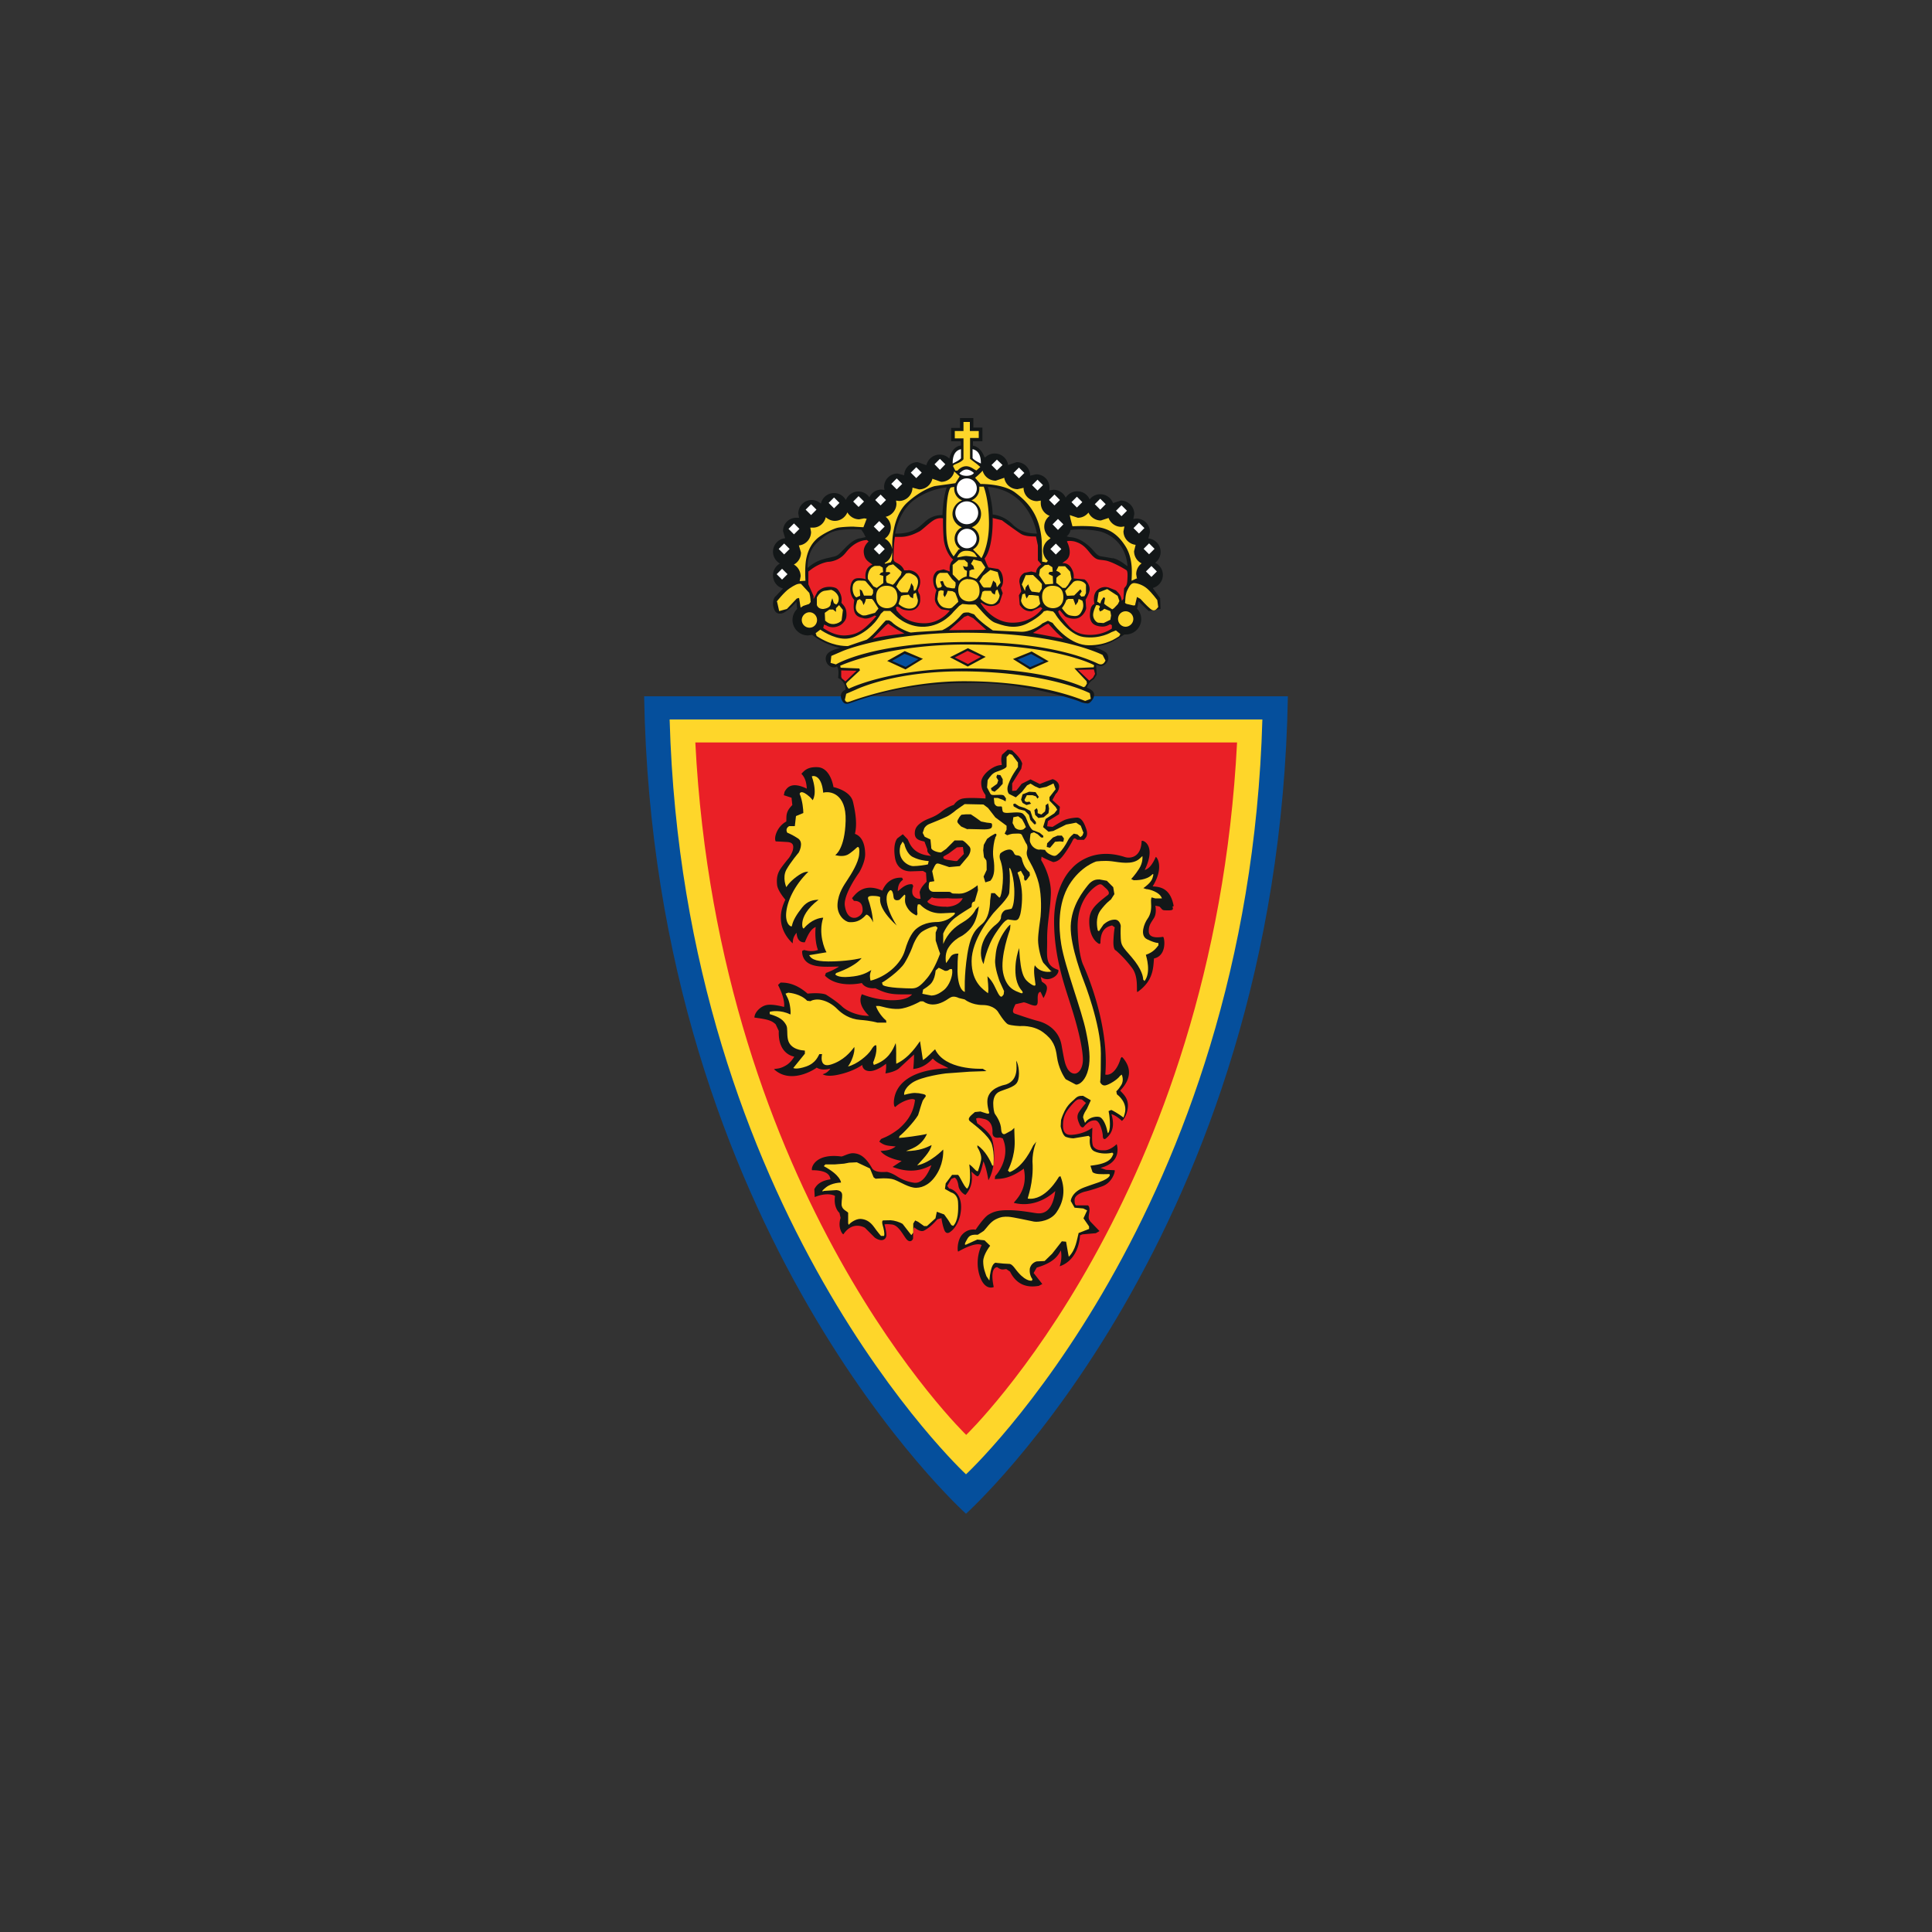 <?xml version="1.0" encoding="utf-8"?>
<svg xmlns="http://www.w3.org/2000/svg" id="Escudos" viewBox="0 0 100 100">
  <rect x="0" y="0" width="100" height="100" fill="#333333" stroke="none"/>
  <defs>
    <style>.cls-1{fill:#054f9c}.cls-2{fill:#ea2026}.cls-3{fill:#fff}.cls-4{fill:#fed62a}.cls-5{fill:#131718}</style>
  </defs>
  <path class="cls-1" d="M33.34 36.04h33.32C66.18 63.85 50 78.35 50 78.35s-16.18-14.5-16.66-42.31Z"/>
  <path class="cls-4" d="M34.66 37.24h30.68C64.62 62.77 50 76.31 50 76.31S35.38 62.77 34.66 37.24Z"/>
  <path class="cls-2" d="M35.98 38.43h28.05c-1.2 23.49-14.02 35.84-14.02 35.84S37.19 61.92 35.99 38.43Z"/>
  <path class="cls-5" d="M60.75 46.9c-.17-.94-.71-1-1.09-1.02.63-1.02.19-1.57.16-1.52-.18.41-.36.61-.57.67.65-1.34-.16-1.59-.16-1.49-.03.84-.58.91-.87.82-1.82-.59-2.76.61-2.76.61s-.89.8-.9 2.69c-.01 1.93.6 3.51.9 4.49.31.98.56 1.98.59 2.63.02.51-.22.78-.41.79-.19.01-.35-.15-.43-.34-.09-.19-.12-.32-.26-1.11-.13-.79-.75-1.15-1.21-1.27-.46-.12-1.01-.32-1.2-.38-.18-.06-.11-.23.02-.49l.43-.1c.16.02.39.16.57.17.18.01.15-.2.15-.39s.04-.32.15-.32l.15.32s.17-.29.18-.5c.01-.21-.16-.26-.27-.36l-.05-.24s.22.21.55.08c.33-.12.4-.39.35-.44-.71-.24-.56-.71-.57-1.55-.01-.84.15-1.43.19-2.32.05-.89-.43-1.7-.5-1.81l.02-.18c.19.12.6.28.6.28s.22 0 .41-.21c.2-.21.5-.7.59-.89.09-.19.14-.13.25-.05h.35c.06-.1.26-.19.09-.63-.09-.25-.23-.54-.48-.52-.17.01-.38.04-.56.1-.18.06-.56.31-.68.38l-.28-.03.04-.27.58-.36.04-.38-.39-.35.17-.31c.05-.05.17-.17.18-.39 0-.21-.2-.35-.34-.38l-.33.12-.33.13-.48-.24-.46.23c-.15.2-.28.35-.28.35l-.21.02v-.39l.47-.76.05-.27c-.11-.34-.43-.57-.52-.68l-.23-.04-.29.26c-.11.31.03.54-.04.54-.41 0-1.02.48-1.04.87-.02.41.19.62.22.69v.17s-.85-.06-1.16 0c-.31.05-.48.33-.48.33s-.3.09-.6.32c-.4.33-.64.34-.95.51-.38.22-.46.4-.47.61-.02.36.26.4.5.46l.15.4c0 .11-.03.12.19.34-.97-.07-1.11-.68-1.21-.86l-.25-.26-.28.21s-.24.23-.13.98c.11.77.78.73.84.73l.61-.02.16.09.03.47c-.28.27-.33.42-.36.54l.05.34s-.24.04-.38-.17c-.12-.18 0-.49 0-.49l-.05-.09c-.35-.04-.61.26-.75.36 0-.41.18-.52.27-.6l-.05-.1c-.66-.04-.93.45-1.02.67-.99-.45-1.42.22-1.57.39l.1.14c.39-.01.45.26.45.48 0 .28-.32.38-.32.38s-.48.18-.6-.6c-.1-.58.74-1.73.74-1.73s.33-.54.31-.99c-.02-.69-.3-.93-.53-1.01.12-.48.04-1.07-.1-1.66-.14-.59-1.01-.76-1.01-.76s-.14-.99-.81-1.03c-.56-.03-.72.21-.85.34.2.21.26.45.28.77-.84-.41-1.05 0-1.15.16l-.04.18.4.13.04.38c-.35.35-.3.55-.31.85-.36.2-.51.53-.56.73-.05.21.01.3.01.3s.24.01.56.03c.33.01.37.16.34.36-.03.21-.21.46-.21.46s-.32.38-.46.6c-.15.24-.19.47-.16.78.02.3.36.7.43.79-.6 1.22.11 2.01.38 2.26.01-.21.03-.34.2-.55.03.44.26.51.43.49.2-.5.35-.7.56-.79-.05.42.01.93.12 1.19-.29.1-.55.05-.72 0l-.1.05s-.05.47.41.68c.41.19 1 .13 1.5.13-.3.19-.59.3-.68.33l-.05.14c.67.68 1.91.38 1.91.38s.14.31.7.27c.73.38 1.11.31 1.9.32-.25.27-.73.31-1.14.3a4.39 4.39 0 0 1-1.46-.31c-.23.46.14.89.37 1.12-.52.01-1.1-.21-1.39-.48-.29-.28-.84-.62-.84-.62s-.25-.12-.95-.05c-.68-.6-1.23-.57-1.4-.57l-.13.12c.41.8.31 1.14.31 1.14s-.62-.18-.94-.09c-.28.07-.59.37-.59.64.71.09.9.16 1.1.35l.16.34c-.05 1.23.8 1.33.8 1.33s-.15.29-.42.45c-.33.2-.5.16-.63.2.86.8 2.08.03 2.21-.08.09.05.29.16.71.05-.16.25-.4.29-.4.29s.21.18.92 0c.72-.17 1.13-.48 1.13-.48s0 .31.38.32c.38.01.85-.38.85-.38s.03.18-.03.5c.5-.08.69-.25.69-.25l.79-.73s0 .38-.04.75c.4-.04.71-.22 1.01-.54.25.26.5.32.81.5-2.46.09-2.74 1.23-2.8 1.54-.06.31 0 .5.06.46.27-.27.9-.51 1.01-.35-.08.61-.33 1.05-.85 1.5-.53.4-.77.44-.91.52l-.09.13c.27.21.41.21.85.25-.3.24-.64.21-.78.24.21.28.71.44 1.09.51l-.47.31c.99.38 1.62.11 2.01-.09-.28.71-.58.94-.89.91a2.2 2.2 0 0 1-.89-.33c-.21-.14-.41-.21-.51-.23-.1-.01-.57.07-.77-.17-.4-.72-.74-.78-.98-.8-.24-.01-.51.16-.62.17-1.36-.18-1.58.58-1.52.71.94 0 .92.37.96.47-.6.09-.75.35-.84.51l.02.41c.66-.27 1.05-.08 1.05-.05-.09.61.23.87.23.87l.06.26c-.17.5.11.89.15.84.44-.65.99-.4 1.11-.33l.51.51c.32.22.54.13.59-.06.04-.18-.09-.62-.09-.62s.05-.04.39 0 .57.54.74.75c.2.24.35.04.35-.04 0-.71.09-.54.09-.54s.28.24.47.15c.4-.2.72-.63.7-.59l.21-.06s.04.34.15.62c.11.28.32.08.32.08s.47-.3.54-1.13c.07-.88-.5-1.1-.61-1.1l-.1-.14.21-.36.17-.07c.08.04.16.16.2.43.04.28.33.48.37.46.38-.44.34-.85.3-1.2.3.29.33.26.37.21.09-.09.2-.5.25-.74.16.33.26.98.26.98.43-.76.3-1.8.18-2.15-.12-.35-.7-.76-.76-.8l-.06-.24c.09-.05.13-.05.43.02.29.07.44.34.42.69 0 .35.31.27.39.27l.14.04c.42.94-.25 1.83-.39 1.95l-.02.16c.35-.02.77-.01 1.5-.54.26 1.14-.54 1.72-.51 1.77 1.25.32 2.14-.62 2.14-.61-.16 1.21-.74 1.18-1.01 1.14-.22-.03-.79-.14-1.33-.15-.54-.01-.83.05-1.13.24-.25.16-.65.77-.65.77s-.41-.1-.73.29c-.24.31-.22.86-.17.84.99-.56 1.21-.33 1.21-.33s-.37.67-.12 1.53c.26.86.74.64.74.64v-.03c-.16-.77.01-1 .19-1 .23.18.32.1.47.1l.19.13c.47.96 1.31.75 1.48.74l.19-.1-.45-.57.16-.28c.92-.27 1.11-.64 1.25-.89.09.5-.08.81-.05.82 1.03-.37 1.04-1.6 1.04-1.6l.13-.05.69-.06.19-.11-.48-.5c-.07-.11-.11-.14-.05-.46.05-.32-.07-.37-.07-.37h-.53c-.07 0-.16.04-.16-.28s.57-.44.57-.44.32-.07.84-.26c.56-.19.71-.81.66-.84l-.44-.02-.29-.1c1.17-.3.84-1.23.84-1.23s-.33.33-.65.32c-.23 0-.39-.01-.54-.17-.13-.13-.07-.79-.07-1-.43.32-.97.37-1.12.37-.13 0-.41-.02-.4-.5 0-.49.18-.74.47-1.07.29-.33.33-.27.51-.26l.21.18s-.22.25-.37.48c-.14.23-.04.44.04.63s.19.16.21.13c.19-.22.35-.35.6-.34.24.01.38.6.39.78 0 .18.06.2.13.18.58-.43.37-1.06.32-1.28.28.08.54.35.54.35s.21-.16.29-.59c.1-.54-.19-.77-.38-.98.68-.71.45-1.25.26-1.54-.2-.29-.18-.18-.23-.14-.2.68-.55.91-.8.85.23-2.76-1.15-5.69-1.15-5.69s-.24-.48-.28-1.85c-.05-1.48.77-2.1.99-2.24.22-.13.24-.07.44.11.27.23.17.33.15.36-.66.51-.97.78-.98 1.35-.01.57.18.95.4 1.12.23.2.17-.07.18-.03.02-.73.42-.8.6-.85l.14.1s-.05.21-.07.72c-.01.46.12.47.12.47s.43.35.86.93c.34.48.19 1.19.26 1.23.82-.57.82-1.23.86-1.74.7-.15.54-1.12.47-1.12-.46.07-.74 0-.74-.29 0-.3.09-.4.26-.67.17-.26.08-.65.08-.65l.21.04c.2.19.09.2.47.2.29 0 .23-.08.21-.2Zm-11.76.03c-.68.02-1.07-.22-.97-.3l.22-.19c.09.08.56.06.83.05.32.04.76 0 .76 0s-.14.42-.85.45Zm.89-2.72-.31.32s.02.07-.25.02-.56-.05-.48-.22l.26-.15.43-.32.31-.02.05.37Z"/>
  <path class="cls-4" d="M44.59 49.59s-.52.14-1.41.17c-.89.03-1.16-.08-1.3-.32l.9-.15c-.1-.16-.44-.98-.17-1.79-.18 0-.62.1-.99.54-.04.06-.12-.03-.09-.3s.22-.7.84-1.17c-.28.01-.58.06-.85.4s-.47.65-.53.95c0 .1-.34-.04-.3-.64.04-.6.41-1.44 1.15-2.16-.1.01-.23-.02-.6.25-.4.29-.54.55-.54.55s-.22-.49 0-.9c.22-.4.64-.89.64-.89s.29-.51-.03-.73c-.32-.21-.56-.3-.56-.3s-.14-.21.1-.34h.29l.06-.52.38-.16c0-.17-.04-.64-.19-.99 0 0 .03-.22.38.04.22.16.29.29.29.29s.27-.32-.04-1.23c-.01-.03.5-.17.59.84.33-.1 1.2.02 1.16 1.45-.04 1.49-.54 1.78-.54 1.78s.35.11.62-.01c.18-.08.51-.39.51-.39s.16-.15.11.36c-.03.42-.42 1.04-.6 1.31-.18.28-.48.68-.52 1.26-.04.58.38.92.61.94.25.01.54-.01.87-.38.04-.04.23.08.36.39-.02-.43-.17-.98-.25-1.19-.04-.11 0-.18.23-.18s.39.04.39.08-.16.54.86 1.46c0 .02-.91-1.38-.35-1.83.01 0 .14-.07.18.35.03.26.31.14.31.14l.25-.26c.12 0-.04.26.08.53.15.34.36.45.55.55l.05-.08s-.05-.31.02-.5h.11c.08.09.47.5 1.17.46.61-.03.55-.03.55-.03s.2-.03 0 .15c-.15.13-.38.29-.76.33-.17.01-.72-.02-1.17.37-.13.11-.37.4-.57 1.1-.22.74-.99 1.37-1.78 1.57-.03-.14-.07-.29.04-.55-.26.15-.5.3-1.13.35-.64.06-.74-.13-.74-.13l.06-.07c.11-.04.93-.32 1.3-.76Z"/>
  <path class="cls-4" d="m45.69 50.98-.04-.12c.11-.05.92-.6 1.18-1.03.26-.43.4-.83.4-.83s.2-.6.53-.8c.33-.2.6-.26.68-.26l.09.08-.1.25v.41l.15.46.08.22c-.03.07-.29.82-.69 1.29-.38.45-.54.5-.77.51-.23 0-1.28-.02-1.5-.17ZM47.74 51.44l.04-.22c.07-.05.34-.2.46-.38.1-.15.16-.33.19-.61l.16-.14.32.16c.19.02.21-.09.28-.09.08 0 .1-.04.1.16s-.13.67-.43.92c-.34.27-.53.28-.65.29l-.46-.09Z"/>
  <path class="cls-4" d="M41.59 54.37s-.7-.02-.81-.58c-.06-.3 0-.55-.08-.72-.14-.26-.32-.42-.86-.58v-.12c.06-.02.56-.12 1.07.14.03-.06 0-.55-.13-.83-.14-.28-.12-.25-.12-.25l.14-.05c.11.01.65.07.98.42l.17.02c.05-.04.3-.13.57-.06.28.06.59.23.83.48.23.23.62.51 1.18.55s.88.14.88.14h.47l-.02-.12c-.14-.09-.44-.46-.52-.74h.16c.09 0 .55.18 1.03.15s1.11-.39 1.11-.39h.14c.07.03.51.43 1.33-.15.11-.07.23-.16.53-.02l.29.07s.35.29.93.29.79.34.79.34.35.58.53.66c.18.07.61.09.61.09s.67-.07 1.2.32c.53.39.65.75.72 1.28.07.53.32.98.45 1.15l.53.28c.2.01.51-.24.64-.8.13-.55.05-1.14-.12-1.96-.22-1.09-1.09-3.33-1.28-4.5-.14-.84-.18-2.11.41-3.08.6-.97 1.4-1.21 1.4-1.21s.4-.06.81-.01c.4.05 1.05.2 1.43-.13l.15-.14s.05.32-.18.67c-.2.31-.4.52-.4.52l.13.06c.15 0 .66 0 .94-.28.02-.02.12-.12.05.11-.04.16-.13.32-.49.58l.15.05c.13 0 .7.14.81.48h-.35l-.18-.05s-.05.05-.03.31c.02.27-.01.55-.18.79-.17.23-.43.88-.02 1.07.41.2.58.19.58.19v.12c-.1.12-.24.35-.65.49.03.12.28.91-.07 1.36l-.07-.08c0-.1-.04-.51-.6-1.16-.49-.56-.54-.61-.56-.97-.02-.36 0-.65 0-.65s-.04-.32-.31-.32-.46.15-.58.25l-.24.35-.06-.04c-.03-.14-.14-.66.15-1.05.29-.39.53-.55.53-.55l.18-.28-.06-.36-.33-.33-.38-.07c-.15 0-.37 0-.61.31-.21.27-.85 1.04-.88 2.11-.03 1.06.67 2.82.67 2.82s.89 2.25.89 3.76-.04 1.48-.04 1.48.07.21.27.18c.19-.03.63-.3.76-.49l.09-.07s.14.29-.03.55c-.17.27-.25.31-.25.31l.03.16c.05.04.58.43.4 1.02-.06.22-.06.18-.06.18s-.33-.25-.63-.39l-.14.06c.03.1.14.87 0 1.1-.02.05-.04.09-.08-.12s-.2-.64-.41-.68c-.21-.04-.56.04-.73.31l-.1-.28c.01-.18.14-.35.2-.45l.2-.44-.4-.23c-.18 0-.27 0-.43.16-.16.17-.47.31-.71 1.09l-.02.33s.08.48.28.55c.19.07.38.07.38.07l.79-.13.07.08c-.03.15-.05.59.22.72.31.15.74.13.93.07l.06.06c-.07.12-.08.46-.99.59-.23.03-.2.03-.2.03l.11.33c.15.12.43.11.86.1.05 0 .14.18-.52.42-.72.25-.93.3-1.16.48-.23.18-.3.4-.31.49l.2.35.45.04.2.1-.19.41.29.42v.13l-.54.21c-.09.33-.14.86-.51 1.23l-.03-.15-.11-.63-.22-.02-.5.64-.39.38-.41.02s-.3.06-.36.39c-.03.34.14.53.14.53l-.03.08c-.08 0-.38.03-.87-.63-.19-.26-.29-.24-.29-.24l-.35-.02-.39-.04c-.05.04-.23.08-.3.92l-.15-.22c-.05-.15-.17-.41-.17-.77s.36-.81.36-.81l-.29-.28-.38-.04-.55.25c-.05.03-.15.05-.03-.16.12-.21.15-.37.61-.34l.31-.2c.13-.13.33-.46.62-.6.29-.14.44-.14.66-.13.22.01 1.06.2 1.32.25.25.04.88-.05 1.17-.49.26-.38.53-1.02.2-1.86l-.08.03c-.04.06-.7 1.25-1.61 1.13-.04-.01.32-.81.24-1.93 0-.57.2-1.02.2-1.02l-.16.2c-.07.13-.49 1.1-1.22 1.38l-.09-.08c.03-.08.37-.7.35-1.53-.02-.48-.02-.68-.02-.68l-.14.13-.33.18s-.19.1-.21-.23c-.01-.34-.22-.66-.32-.8-.05-.07-.09-.31-.09-.55 0-.19.05-.45.27-.58.22-.13.84-.23.98-.53.15-.3.07-.9-.06-1.1 0 .22.16.99-.52 1.23-.56.12-.92.38-.97.79-.03.28.08.63.08.63s.06.14-.13.08c-.2-.06-.31-.1-.31-.1l-.29.03c-.16.15-.44.32-.25.48.19.16.98.72 1.13 1.2.15.48.08 1.09.08 1.09h-.06c-.1-.25-.36-.78-.77-1.05v.1c.07.11.24.42.19.67-.05.25-.15.53-.15.53s0 .14-.2-.08c-.21-.22-.26-.23-.26-.23s.13.91-.07 1.2c-.03.06-.05.09-.18-.1-.13-.2-.23-.45-.33-.56h-.31l-.33.44-.04.29.32.18c.08.02.35.12.36.54.02.42 0 .93-.25 1.19l-.1-.04-.16-.26-.21-.29-.38-.14-.07.34-.44.4h-.15l-.31-.22-.15-.07-.1.16v.47l-.1.13-.45-.58c-.16-.1-.43-.18-.62-.19-.18 0-.4.01-.4.01s-.07.02-.02.22c.06.22.12.44.08.58h-.16s-.18-.2-.36-.46c-.21-.29-.43-.4-.69-.42-.25-.01-.55.2-.62.31l-.03-.08v-.55c-.1-.11-.35-.17-.34-.46.01-.29.03-.24.03-.45 0-.2-.17-.25-.29-.26l-.64.04c-.07.03-.22.07.09-.18s.78-.25.78-.25 0-.37-.89-.85l.08-.09h.48l.49-.04.26-.05.4-.02.68.32.19.46.1.07c.07 0 .65-.07.97.05.32.12.77.43 1.14.42.36-.01.78-.21 1.11-.8.33-.59.28-1.18.28-1.18s-.65.68-1.35.82c.22-.25.68-.68.75-1.05-.29.13-.61.3-1.32.31.14-.09.76-.18 1.08-.89-.3.08-1.3.21-1.45.21l.03-.1c.16-.11.74-.71.96-1.08l.07-.22s.06-.23.17-.53l.11-.16s.15-.13-.08-.18c-.23-.05-.24-.05-.44-.06-.2 0-.55.1-.55.1s-.07-.29.42-.63c.49-.33 1.73-.48 1.73-.48l1.24-.09.87-.03-.19-.12c-.14 0-1.96.07-2.47-1.01-.18.15-.37.4-.63.56l-.15-.98c-.11.14-.53.85-1.23 1.17-.02-.29.02-.77-.03-1.07-.15.36-.38.88-1.13 1.13l-.04-.12c.04-.1.21-.48.17-.86 0-.07-.11-.07-.26.19-.17.29-.76.77-1.21.87.18-.23.37-.72.33-1.01-.2.27-.57.71-1.21.91-.64.2-.46-.54-.46-.54h-.14c-.06.09-.17.46-.68.64-.52.18-.67.08-.67.08l.6-.74v-.16ZM52.52 42.81l-.11-.21.04-.3.25-.05.2.15.13.24.07.17-.12.11c-.09.05-.33.07-.47-.11Z"/>
  <path class="cls-4" d="m54.43 50.3-.43-.47c-.11-.17-.27-.79-.27-1.17s.11-1.01.13-1.23c.02-.22.07-1-.09-1.69-.17-.69-.52-1.21-.55-1.29-.04-.09-.11-.25-.06-.43s0-.32-.06-.38l-.18-.36c-.05-.15-.13-.14-.42-.13-.19 0-.3.07-.37.08l-.13-.08.1-.21v-.2l-.58-.43-.38-.49-.24-.18-.97-.02-.43.3s-.28.24-.48.34c-.18.09-.74.32-.92.39-.18.07-.26.22-.26.22l-.08.24.1.2.3.14.04.4c-.04.18.41.29.51.27l.26-.18.44-.44h.4c.07.02.19.12.36.31.17.19-.06.51-.06.51l-.43.51-.55.05-.51-.17c-.17-.04-.18-.03-.37.38l.05.24.06.28-.18.03c-.06-.01-.1.01-.11.23-.01.31.27.29.27.29h.75c.19 0 .1.09.29.09.2 0 .34.03.55-.04.31-.1.67-.39.67-.39l.02.26-.17.58c-.21.02-.13.25-.17.29-.1.07-.6.36-.85.56-.26.2-.48.51-.61.81v.54c.24-.57.6-.88 1.01-1.12.48-.28.62-.57.68-.68l.15-.15s-.01.26-.14.63c-.22.69-.86.97-.86.97s-.36.19-.58.56c-.21.34-.11.78-.11.78s.11-.14.23-.33c.12-.19.41-.16.41-.16s-.05.04-.05.92c.03 1.02.38 1.06.38 1.06s-.05-.8.13-1.95c.18-1.14.5-1.33.79-1.59.29-.27.38-.76.39-1.2l.05-.37h.19l.23.23c.04 0 .09-.05.15-.46.11-.81-.02-1.29-.1-1.5-.07-.21.01-.33.01-.33s.14-.13.34-.18c.19-.05.29 0 .37.18.08.19.25.01.39.24.11.52.33.67.41.74l.02.16s0-.01-.13.18c-.14.2-.19.03-.17-.12l-.17-.3-.17.09c0 .07.09.15.19.72s0 1.28-.06 1.48c-.07.21-.12.3-.34.27l-.29-.04c-.08.05-.17.01-.64.72s-.62 1.59-.62 1.59-.18-.28-.13-.73c.08-.74.69-1.25.69-1.25s.34-.24.34-.43c0-.2.13-.35.24-.39l.3-.06s.13-.1.15-.72c.03-.91-.25-1.58-.26-1.35.06.45.02.91 0 1.23-.02.27-.67.88-.82 1.06-.14.18-1.13 1.37-1.13 2.49s.63 1.48.85 1.66c.05-.29-.03-.71-.03-.88.32.31.4.62.56.9.16.28.21.12.28.04l.02-.17-.23-.51s-.27-.7-.23-1.12c.04-.42.05-.64.27-1.1.17-.35.45-.7.52-.71l-.02.24s-.53 1.42-.36 2.25c.17.83.65.94.86 1.03.21.09.15-.04.13-.08-.33-.36-.37-.86-.35-1.27.02-.4.1-.68.19-.96.08 1.48.28 1.63.6 1.86.31.21.24-.02.24-.02s-.02-.18-.05-.39c-.02-.21-.03-.38.02-.56.25.37.67.35.79.34l.08-.04Zm-4.34-7.37-.34-.15c-.2-.2-.23-.23-.17-.35.1-.2.19-.26.19-.26l.22-.02h.26l.24.16.29.21.3.06c.23.03.27 0 .27.14 0 .15-.06.2-.4.21l-.86-.02Zm1.43.43s-.09.18-.12.7c-.01.24.03.43.03.43s.04.23.03.52c-.01.3-.11.48-.2.58l-.26.08-.09-.3.16-.34c0-.22 0-.43-.02-.5l-.12-.16-.04-.36.03-.28.17-.31.19-.14.23-.13s.15 0 0 .2Z"/>
  <path class="cls-4" d="m56.07 43.08-.13-.34-.24-.16-.52.1-.66.33-.25.04-.28-.24.13-.42.45-.29.15-.19-.08-.14-.32-.33v-.18l.32-.41-.11-.3-.36.17-.37.08-.23-.1-.23-.14-.18.09-.26.33-.32.29-.36-.18c-.04-.05-.13-.23-.03-.49.17-.46.4-.75.5-.9v-.23l-.3-.4-.14-.05-.15.16v.5c-.04.1-.33.2-.53.27s-.32.23-.45.43l-.03.38.17.32c.05.11.24.06.51.06.26 0 .2.09.3.18l-.02.16-.14-.08-.27-.1h-.2l.03.29c.1.2.22.14.32.15.1 0 .06.03.1.22.03.19.39.09.73.09s.34.09.42.17c.08.08.13.32.24.52.11.2.18.25.27.26l.27.11.18.15v.09h-.11l-.18-.17-.19-.1-.13.04c-.05.04-.05 0-.07.2-.02.19-.04.22.06.4.11.18.33.29.47.25l.24.02s.06.15.29.25c.23.11.28.06.43-.08.16-.14.35-.43.46-.65.11-.22.23-.28.31-.36l.19.04.15.14.11-.09.06-.17Zm-4.18-2.5-.21.23-.2.17-.15-.06-.04-.12.32-.23.06-.18-.1-.16.04-.13.17.02.12.21v.24Zm1.05.53.33-.13.33.02.17.25-.07.09-.08-.12-.18-.06h-.29l-.12.23c.01.19.25.1.25.1l.09.11-.24.07-.2-.11-.08-.17.08-.28Zm.68 1.54-.08.02-.21-.23-.07-.26-.22-.22-.3-.07-.27-.15-.03-.11.09-.04.22.14.29.09.29.15.12.36.17.22v.11Zm.12-.32-.16-.15-.04-.25.12-.1.05.1v.16l.19.07.19-.16.03-.16v-.16l.13-.1.05.27-.03.24-.25.21-.28.04Zm1.3 1.24-.18-.02-.25.02-.26.31-.17-.04.02-.19.3-.3.24-.1h.22l.11.15-.03.16ZM46.59 43.79l.13-.23.09.13c.01.05.12.51.44.67.33.16.6.19.82.21l-.04.17c-.11.03-.52.09-.76.09s-.85-.31-.67-1.04Z"/>
  <path class="cls-5" d="M59.68 30.48v-.05c.29-.08.51-.35.51-.67 0-.28-.16-.52-.4-.63a.7.7 0 0 0-.35-1.26l.08-.33c0-.39-.31-.7-.7-.7l-.16.02.05-.25c0-.39-.31-.7-.7-.7l-.4.13a.705.705 0 0 0-.66-.46c-.22 0-.42.1-.55.27a.692.692 0 0 0-.64-.42c-.25 0-.47.13-.6.33a.696.696 0 0 0-.63-.41l-.21.03v-.13c.01-.39-.3-.7-.69-.7l-.31.07c0-.39-.31-.7-.7-.7l-.44.15a.7.7 0 0 0-1.19-.39l-.04-.03c-.21-.56-.59-.58-.59-.58v-.23h.49v-.71h-.47v-.49h-.69v.51h-.46v.69h.5s.01.03.01.22c-.49.05-.6.68-.6.68a.712.712 0 0 0-.5-.21c-.34 0-.62.24-.69.55l-.45-.16c-.38 0-.69.3-.7.68l-.34-.09c-.39 0-.7.31-.7.7l.02.15-.15-.02c-.28 0-.52.16-.63.4a.696.696 0 0 0-.57-.3c-.29 0-.54.18-.65.44a.696.696 0 0 0-1.29.19.711.711 0 0 0-.47-.19c-.39 0-.7.31-.7.7l.04.22h-.13c-.39-.01-.7.3-.7.69l.11.37c-.35.03-.63.33-.63.7 0 .26.15.49.36.61a.69.69 0 0 0-.36.61c0 .33.22.6.52.68l-.43.45c-.07.1-.16.38 0 .69.14.27.46.12.46.12s.32-.16.66-.58l.04.38c-.15.14-.24.35-.24.57 0 .44.36.8.8.8l.22-.03c.63.52 1.45.68 1.45.68s-.36.07-.56.21c-.19.13-.24.34-.14.55.1.21.37.31.53.19.09.11.09.33.06.6.43.23.38.61.38.61s-.35.13-.2.5c.14.34.36.21.51.17 3.09-1.12 5.94-1.01 5.94-1.01 2.64-.13 5.66.85 5.87.95.2.1.43.1.43.1s.13 0 .28-.27c.13-.31-.07-.44-.34-.55.11-.26.25-.37.37-.44l.15-.23c-.03-.31-.03-.5-.03-.5l.11.03c.18.08.36-.03.47-.21.11-.18 0-.43-.09-.48-.08-.06-.37-.2-.58-.27.76-.13.97-.29 1.55-.65h.07a.8.8 0 0 0 .8-.79c0-.21-.08-.4-.22-.55l.03-.1.05-.28.53.51.61-.11-.02-.56-.39-.53ZM44.81 27.8l-.27.06s-.19 0-.46.2c-.28.2-.6.62-.77.7-.17.08-.48.1-.87.24-.39.15-.64.4-.64.4s-.06-.78.48-1.3c.51-.48.75-.6 1.24-.67.48-.07 1.06-.02 1.06-.02l.13.2.09.18Zm3.98-1.14c-.28 0-.58.05-.91.34-.33.29-.61.63-1.55.62 0 0 .18-1.17 1.01-1.76.83-.59 1.66-.63 1.66-.63s-.18.47-.22 1.43Zm3.61.47c-.38-.38-.81-.48-1.02-.5-.01-.66-.25-1.43-.25-1.43 2.03.18 2.47 2.05 2.54 2.42-.46-.01-.89-.1-1.27-.49Zm5.2 1.77c-.3-.06-.62-.1-.68-.12-.19-.07-.32-.31-.55-.51-.23-.2-.58-.46-1.03-.47l-.13-.04s.17-.12.2-.33l.2-.02s.7-.05 1.38.11c.73.23 1.3.83 1.37 1.79-.18-.13-.46-.36-.76-.42Z"/>
  <path class="cls-4" d="M40.2 31.14s.39-.5.66-.68c.27-.18.43-.27.6-.24l.43.47c.06.18.07.47.07.47l-.08.1-.3.1-.14.09-.08-.5-.12.03-.51.54-.4.11-.11-.49ZM58.24 31.16s0-.4.11-.61c.11-.22.19-.36.34-.37.15 0 .45.08.69.29.24.21.52.59.52.59l.05.36c-.11.13-.2.26-.4.1s-.52-.52-.52-.52l-.18-.1-.09.38s.03.1-.18.04c-.21-.06-.36-.04-.35-.17ZM49.87 22.31v-.47h.33v.47h.46v.36h-.45v1.08l.37.28.16.14-.2.18c-.09-.02-.29-.22-.53-.22-.27 0-.45.23-.45.23h-.11l-.12-.23c-.01-.11.37-.14.54-.36v-1.08h-.45v-.38h.45ZM42.63 31.52s-.28.03-.35-.21v-.38c.09-.18.23-.32.39-.35l.35-.05c.11.02.42.21.39.51-.01.18-.13.25-.13.25l-.12-.07-.08-.26-.08.24c0 .09 0 .26-.37.32ZM42.71 32.14l-.02-.42.24-.17h.19l.15.12v-.19l.16-.16.2.25-.07.55c-.16.17-.55.3-.84.01ZM44.51 30.84l-.18.08s-.11-.03-.17-.25c-.06-.2-.02-.41.03-.47s.1-.15.28-.15.31 0 .34.04l.38.44v.18l-.07.12h-.4l-.11-.26-.11-.07.02.28v.05ZM44.51 31l-.14.08-.06.24c0 .05-.08.27.15.43.22.15.23.1.36.1l.47-.13.18-.22-.27-.43-.07-.07h-.31l-.04.15-.08.17-.08-.2-.12-.11ZM44.93 29.99s-.05-.16.04-.4c.09-.22.23-.27.31-.3h.26l.15.09.02.23-.12.04-.07.1.2.06v.37l-.34.25-.17-.08-.27-.36ZM45.85 29.61l.02-.21.13-.13.23-.06.44.39-.04.16-.33.43-.09.08-.31-.11-.04-.13.01-.21.1-.06.12-.09-.06-.06h-.18zM42.22 32.77l.24-.18s.65.47 1.28.47 1.36-.56 1.67-1.01c.13-.18.18-.28.18-.28l.16-.15h.33l.21.19s.62.68 1.57.63c.95-.05 1.49-.77 1.49-.77l.3-.31.16-.1.33.03h.35c.07.02.64.8 1.01.94.37.13 1 .38 1.67.04.67-.34.86-.63.86-.63l.17-.04.31.05.1.11c.03.08.71 1.1 1.47 1.21.86.12 1.45-.25 1.45-.25l.23-.09.23.19-.06.11c-.14.08-.63.47-1.57.47s-1.7-.91-1.88-1.16l-.24-.11-.29.14c-.13.13-.65.46-1.13.43-.72-.03-1.43-.07-1.43-.07s-.7-.46-.97-.83l-.29-.1c-.2 0-.26 0-.35.1-.11.14-.54.61-1.01.82-.29.04-1.35.08-1.63.12-.2-.04-.74-.29-1-.56l-.12-.07h-.16c-.06.01-.61.74-1 1-.18.06-.78.26-.97.33-.2 0-.84 0-1.62-.52l-.06-.17ZM46.39 30.36l.16.22.1.08h.33l.12-.23.07-.25.11.18.02.21c.08.01.13-.04.19-.26s.04-.42-.19-.55c-.23-.13-.27-.1-.4-.08l-.36.41-.14.25Z"/>
  <path class="cls-4" d="m46.51 31.25.13-.4.11-.04.29-.03.08.12.14.07.02-.22.13-.07.1.38c0 .15-.06.34-.25.41-.19.07-.46.04-.74-.2ZM45.86 30.32c.17 0 .57.01.59.57.01.44-.29.59-.54.59s-.56-.15-.56-.6.31-.56.52-.56ZM50.11 29.98c.17 0 .57.01.59.57.02.44-.29.58-.54.58s-.56-.15-.56-.6.31-.56.51-.56ZM48.54 30.44s-.13-.2-.1-.43c.03-.23.12-.31.22-.36h.38l.24.33.18.17v.15l-.04.15h-.14l-.27-.05-.12-.11-.09-.22-.14.03.09.24-.07.07-.15.02ZM48.58 30.6l-.06.39c.02.18.15.42.4.47.36.08.36-.03.47-.11l.21-.2-.02-.11-.14-.36-.14-.08-.25-.02-.05.15-.1.18-.07-.12.02-.21-.15-.03-.12.05ZM49.63 30.06l-.32-.33v-.49l.31-.26h.3l.17.15v.19l-.08.02-.17-.04.08.18.13.07-.02.29s-.19.02-.38.21ZM50.17 29.84l.01-.3.12-.06.13-.01-.05-.17-.12-.12.13-.22.4.1.21.31-.09.15-.34.42-.04.02-.36-.12zM50.69 30.09l.15.24.08.08h.35l.05-.1.09-.26.14.13.05.22.19-.24-.15-.55-.38-.11-.38.3-.19.29zM50.76 30.97l.09-.34.11-.05h.33l.07.12.13.08.05-.21.09-.06.11.3c0 .14-.14.46-.41.47-.27 0-.53-.2-.58-.3ZM54.45 30.32c.17 0 .57.01.59.57.01.44-.29.59-.54.59s-.56-.15-.56-.6.31-.56.51-.56ZM53.84 31.25s-.21.3-.54.27c-.33-.03-.46-.38-.45-.45l.07-.31.13-.04.04.14.05.12.11-.18h.18l.33.04.08.41ZM53.8 30.67l-.4-.05-.09-.13-.09-.25-.13.16-.04.19-.16-.34.2-.48.38-.01.35.34.11.13-.01.24-.12.2zM54.11 30.25l-.33-.48.05-.3.25-.22.19-.02.2.13.02.23-.18.02-.04.1.22.11.02.4-.4.03zM54.67 30.17l.01-.26.09-.09.15-.1-.1-.11-.15-.07.12-.23h.34l.26.28.07.38-.18.31-.13.15H55l-.26-.21-.07-.05zM55.13 30.59l.42-.46s.09-.09.28-.07c.19.01.35.12.38.22v.42l-.08.16-.16.02-.09-.11.11-.16-.07-.11-.19.19-.13.13-.37.02-.04-.08-.06-.17ZM54.97 31.47s.16-.2.22-.41l.1-.06h.26l.06.16.06.17.12-.17.04-.16.19.09s.11.23 0 .48c-.11.25-.22.34-.47.31-.25-.03-.32-.04-.59-.41ZM56.79 31.14l.08-.48.44-.17.54.35.09.27-.08.16-.2.21-.09.06-.31-.2-.11-.09.05-.29-.08-.05-.12.18-.05.15-.16-.1zM56.74 31.32s-.16.29-.16.51c0 .21.16.38.26.4l.28.02.35-.17.04-.22-.04-.23-.31-.12-.11.09-.12.05-.05-.14c.03-.05.14-.18-.13-.19ZM43.27 34.39l-.28-.08.04-.36.58-.25s2.25-.96 6.42-.95c4.87.01 7.04 1.15 7.04 1.15l.15.29c-.07.14-.17.26-.39.16-.24-.11-2.32-1.15-6.82-1.12-4.95.03-6.76 1.17-6.76 1.17ZM43.97 36.31s-.17.11-.24-.09l.07-.31.51-.22s2.02-.99 5.73-.94c4.34.06 6.37 1.13 6.37 1.13l.05.29-.29.11c-.27-.09-2.31-1-6.13-1.02-3.28-.03-6.07 1.06-6.07 1.06ZM54.34 27.88l.04-.03-.03-.02a.696.696 0 0 1-.02-1.13.705.705 0 0 1-.46-.66v-.13l-.19.03c-.39 0-.7-.31-.7-.69l-.31.07a.7.7 0 0 1-.69-.59l-.44.15a.7.7 0 0 1-.68-.52c-.03.04-.19.21-.39.37l.28.32c.12 0 1.2 0 1.79.44.58.44 1.28 1.08 1.38 2.52l.02.79v.27l.22.04.08-.08a.706.706 0 0 1-.25-.53c0-.26.14-.48.34-.6ZM58.86 29.94h-.03l-.26.12c0-.27.11-1.08-.3-1.76-.42-.68-.89-.92-1.4-1.01-.51-.1-1.36-.05-1.36-.05l-.1-.38-.04-.2.42.14c.23 0 .42-.11.55-.27.11.24.36.41.64.41l.4-.13c.1.27.36.46.66.46l.16-.02-.05.25c0 .36.28.66.63.7l-.08.33c0 .28.16.52.39.63a.7.7 0 0 0-.28.56l.03.19ZM41.11 29.21c.21-.12.35-.35.35-.61l-.11-.37c.35-.03.63-.33.63-.7l-.04-.22h.12c.33.01.61-.22.68-.54.13.11.29.19.47.19.29 0 .54-.18.65-.44.12.21.35.36.61.36l.26-.05.13.02-.17.44-.52-.03h.04c-.07-.01-.67.01-.87.06-.21.05-.76.31-1.04.55-.28.25-.46.56-.56 1.01-.1.45-.05 1.18-.05 1.18l-.3.02.05-.25c0-.26-.14-.49-.35-.61M49.39 24.41c-.07.31-.35.53-.68.53l-.45-.16c-.07.31-.35.55-.69.55l-.34-.09a.7.7 0 0 1-.7.69l-.15-.02.02.15c0 .34-.24.62-.56.69a.698.698 0 0 1-.04 1.13c.21.11.35.32.38.56v-.3s0-1.41.77-2.12c.78-.71 1.43-.86 1.43-.86l1.07-.15.22-.35-.29-.27ZM46.16 28.64c-.04.22-.18.4-.37.5l.03.04.29-.08.06-.14.02-.5-.02.19ZM41.5 32.09c0 .22.18.4.4.4s.39-.18.39-.4-.18-.4-.39-.4-.4.18-.4.4ZM57.87 32.04c0 .22.18.4.39.4s.4-.18.4-.4-.18-.4-.4-.4-.39.18-.39.4Z"/>
  <path class="cls-4" d="M49.41 27.88c0-.26.16-.49.38-.59-.28-.1-.49-.38-.49-.69s.21-.6.5-.7a.647.647 0 0 1-.41-.61v-.09l-.17.03c-.07.03-.23.4-.24 1.52-.02 1.12.01 1.56.38 2.05l.26-.36.08-.02a.645.645 0 0 1-.29-.54ZM50.93 25.19h-.24v.1c0 .28-.17.51-.41.61.29.1.5.38.5.7s-.2.59-.48.69c.23.1.39.32.39.59 0 .24-.13.45-.33.56l.31.31.13.14s.4-.63.39-1.85c-.01-1.22-.27-1.84-.27-1.84ZM49.54 28.85s.1-.33.44-.34c.43-.02.52.21.52.21l.08.12s-.34-.04-.54-.06c-.19-.01-.4.08-.5.07ZM43.51 34.45s2.43-1.13 6.73-1.09c4.46.05 6.36 1.04 6.39 1.07l-.02.11c-.27.01-.97.04-1 .05l.63.67.02.12-.09.15-.08.04c-.08-.03-1.98-.97-6.04-.97s-6.12 1.05-6.12 1.05l-.08-.1-.06-.15.05-.08.67-.62-.03-.1-.97-.04-.02-.12Zm3.36.2.9-.55-.94-.4-.91.51.95.44Zm3.22-.15.93-.5-.92-.45-.93.47.92.48Zm3.22.16.97-.43-.88-.51-.97.39.88.55Z"/>
  <path class="cls-2" d="m45.16 33.07.68-.69.13-.1.47.31.37.2s-1.36.15-1.65.28ZM49.12 32.62l.79-.69.19-.07.28.14.67.6-1.93.02zM53.47 32.76l.65-.42.14-.06.44.47.34.31s-1.27-.24-1.58-.3ZM41.84 29.59v.65l.27.61v.16l.21-.39c.14-.12.25-.2.44-.23.2-.04.49 0 .58.1.09.09.28.36.21.71.15.17.24.26.26.51.02.26-.03.39-.19.55-.15.16-.54.31-.85.11l-.12-.04-.04.18c.09.05.55.4 1.13.38.57-.03.92-.19 1.62-1l-.09-.03c-.05.03-.36.21-.58.14-.18-.06-.63-.06-.47-.94a.86.86 0 0 1-.2-.7c.03-.19.11-.41.35-.43.24-.02.44.05.44.05s-.13-.57.35-.76c-.23-.16-.41-.25-.45-.61-.04-.36.25-.58.25-.58l-.09-.08c-.07.01-.58 0-1.09.65-.37.48-.92.48-.92.48s-.38.04-.83.36c-.19.14-.21.16-.21.16ZM46.32 27.79s-.05.32-.06.68c-.01.36-.04.5.04.59.09.09.37.14.5.46h.18c.08-.03.43.02.58.31.16.29 0 .61-.05.7l.03.12c.04.11.09.07.09.42 0 .18-.14.55-.59.53-.35-.02-.44-.13-.44-.13l-.15-.08-.08.04.04.17c.1.08.4.65 1.43.66.86 0 1.32-.66 1.32-.66l-.41-.06c-.15-.06-.38-.33-.36-.56.01-.23.04-.3.08-.44-.1-.11-.17-.31-.17-.54s.09-.35.21-.45l.33-.08.32.11c0-.11-.06-.39.18-.61-.2-.16-.46-.59-.5-1.14-.04-.55-.03-1-.03-1s-.24-.06-.49.1-.57.48-.72.57c-.16.08-.52.28-.96.29h-.31ZM51.38 26.81s.05 1.52-.42 2.1l.12.3.08.16.5.08c.15.09.24.28.26.56.01.28-.12.42-.12.42l.1.27-.16.49c-.1.1-.2.17-.45.18-.25.01-.47-.16-.47-.16l-.08-.02s.57 1.03 1.65 1.04c1.08.01 1.56-.74 1.56-.74l-.09-.07-.46.22c-.14 0-.41 0-.62-.34l-.04-.49.12-.2-.1-.49c0-.17.05-.34.26-.47l.36-.07.25.06s-.03-.21.27-.43l-.18-.21v-.77l-.1-.46c-.1-.01-.53.02-.78-.14s-.89-.63-.98-.7l-.48-.12ZM55.22 28.02s.4.73-.11 1.03l-.13.1s.27-.05.45.22c.17.27.15.45.14.57l.56.05c.14.09.27.31.27.51s-.21.54-.21.54l.03.43c0 .1-.12.36-.35.49-.23.13-.61.04-.75-.07l-.27-.31-.08.06c.02.06.02.15.29.46.27.31.51.73 1.27.76.77.03 1.22-.33 1.22-.33v-.17l-.09-.05c-.04.02-.22.14-.45.12-.4-.03-.53-.2-.58-.41-.04-.19 0-.42.03-.53.05-.19.19-.23.19-.23s-.13-.49.16-.73c.29-.24.6-.11.6-.11l.35.14c.09.09.22.2.27.38.05.18.03.17.03.17l.09-.12.03-.52c.06-.13.15-.1.17-.42.02-.31.02-.49-.05-.54-.07-.05-.68-.41-1.04-.49-.36-.07-.46 0-.71-.25-.25-.25-.4-.61-.96-.75-.3-.05-.36 0-.36 0Z"/>
  <path class="cls-1" d="m46.17 34.21.65-.37.71.28-.65.4-.71-.31zM52.68 34.14l.69-.29.67.37-.72.31-.64-.39z"/>
  <path class="cls-2" d="M43.54 34.7v.32l.03.09.19.16.57-.55-.79-.02zM49.42 34.03l.66-.34.69.31-.67.37-.68-.34zM55.79 34.67l.59.56.19-.15.11-.2-.06-.23-.83.02z"/>
  <path class="cls-3" d="M59.39 29.38h.4v.4h-.4z" transform="rotate(-44.91 59.592 29.572)"/>
  <path class="cls-3" d="M59.28 28.2h.4v.4h-.4z" transform="rotate(-44.96 59.486 28.408)"/>
  <path class="cls-3" d="M58.76 27.14h.4v.4h-.4z" transform="rotate(-45.13 58.948 27.346)"/>
  <path class="cls-3" d="M57.84 26.23h.4v.4h-.4z" transform="rotate(-45.08 58.05 26.423)"/>
  <path class="cls-3" d="M56.75 25.89h.4v.4h-.4z" transform="rotate(-45.08 56.957 26.096)"/>
  <path class="cls-3" d="m56.02 25.99-.28-.28-.28.28.28.28.28-.28zM55.04 27.14l-.28-.28-.28.28.28.29.28-.29z"/>
  <path class="cls-3" d="M54.45 28.22h.4v.4h-.4z" transform="rotate(-44.75 54.649 28.42)"/>
  <path class="cls-3" d="M54.38 25.67h.4v.4h-.4z" transform="rotate(-44.91 54.59 25.876)"/>
  <path class="cls-3" d="M53.51 24.91h.4v.4h-.4z" transform="rotate(-45.12 53.706 25.12)"/>
  <path class="cls-3" d="m53.02 24.48-.28-.28-.28.28.28.28.28-.28zM51.89 24.07l-.29-.28-.28.28.28.28.29-.28zM48.93 24.03l-.28-.28-.28.28.28.29.28-.29z"/>
  <path class="cls-3" d="M47.22 24.26h.4v.4h-.4z" transform="rotate(-44.9 47.427 24.456)"/>
  <path class="cls-3" d="M46.21 24.85h.4v.4h-.4z" transform="rotate(-44.83 46.408 25.043)"/>
  <path class="cls-3" d="m45.86 25.88-.28-.28-.28.28.28.28.28-.28zM44.16 25.96l.28-.28.28.28-.28.28-.28-.28zM43.45 26.03l-.28-.28-.28.28.28.28.28-.28zM42.26 26.38l-.28-.28-.28.28.28.28.28-.28z"/>
  <path class="cls-3" d="M40.89 27.18h.4v.4h-.4z" transform="rotate(-45 41.087 27.371)"/>
  <path class="cls-3" d="M40.39 28.22h.4v.4h-.4z" transform="rotate(-45 40.582 28.42)"/>
  <path class="cls-3" d="m40.76 29.72-.28-.28-.28.28.28.28.28-.28z"/>
  <path class="cls-3" d="M45.31 27.06h.4v.4h-.4z" transform="rotate(-45.08 45.501 27.259)"/>
  <path class="cls-3" d="M45.31 28.22h.4v.4h-.4z" transform="rotate(-45.17 45.51 28.42)"/>
  <path class="cls-3" d="M49.66 24.5s.18-.2.36-.2c.2 0 .39.18.39.18s-.07.14-.37.15c-.3 0-.38-.13-.38-.13ZM49.74 23.25v.47s-.06.1-.43.27c0-.16 0-.65.43-.74ZM50.34 23.25v.46s.06.11.43.28c0-.16 0-.65-.43-.74ZM49.52 25.28c0-.29.23-.52.52-.52s.52.23.52.52-.23.52-.52.52-.52-.23-.52-.52ZM50.55 27.88c0-.28-.23-.51-.5-.51s-.5.23-.5.51.23.5.5.5.5-.22.5-.5ZM49.45 26.59a.591.591 0 1 1 1.178.002.591.591 0 0 1-1.178-.002Z"/>
</svg>